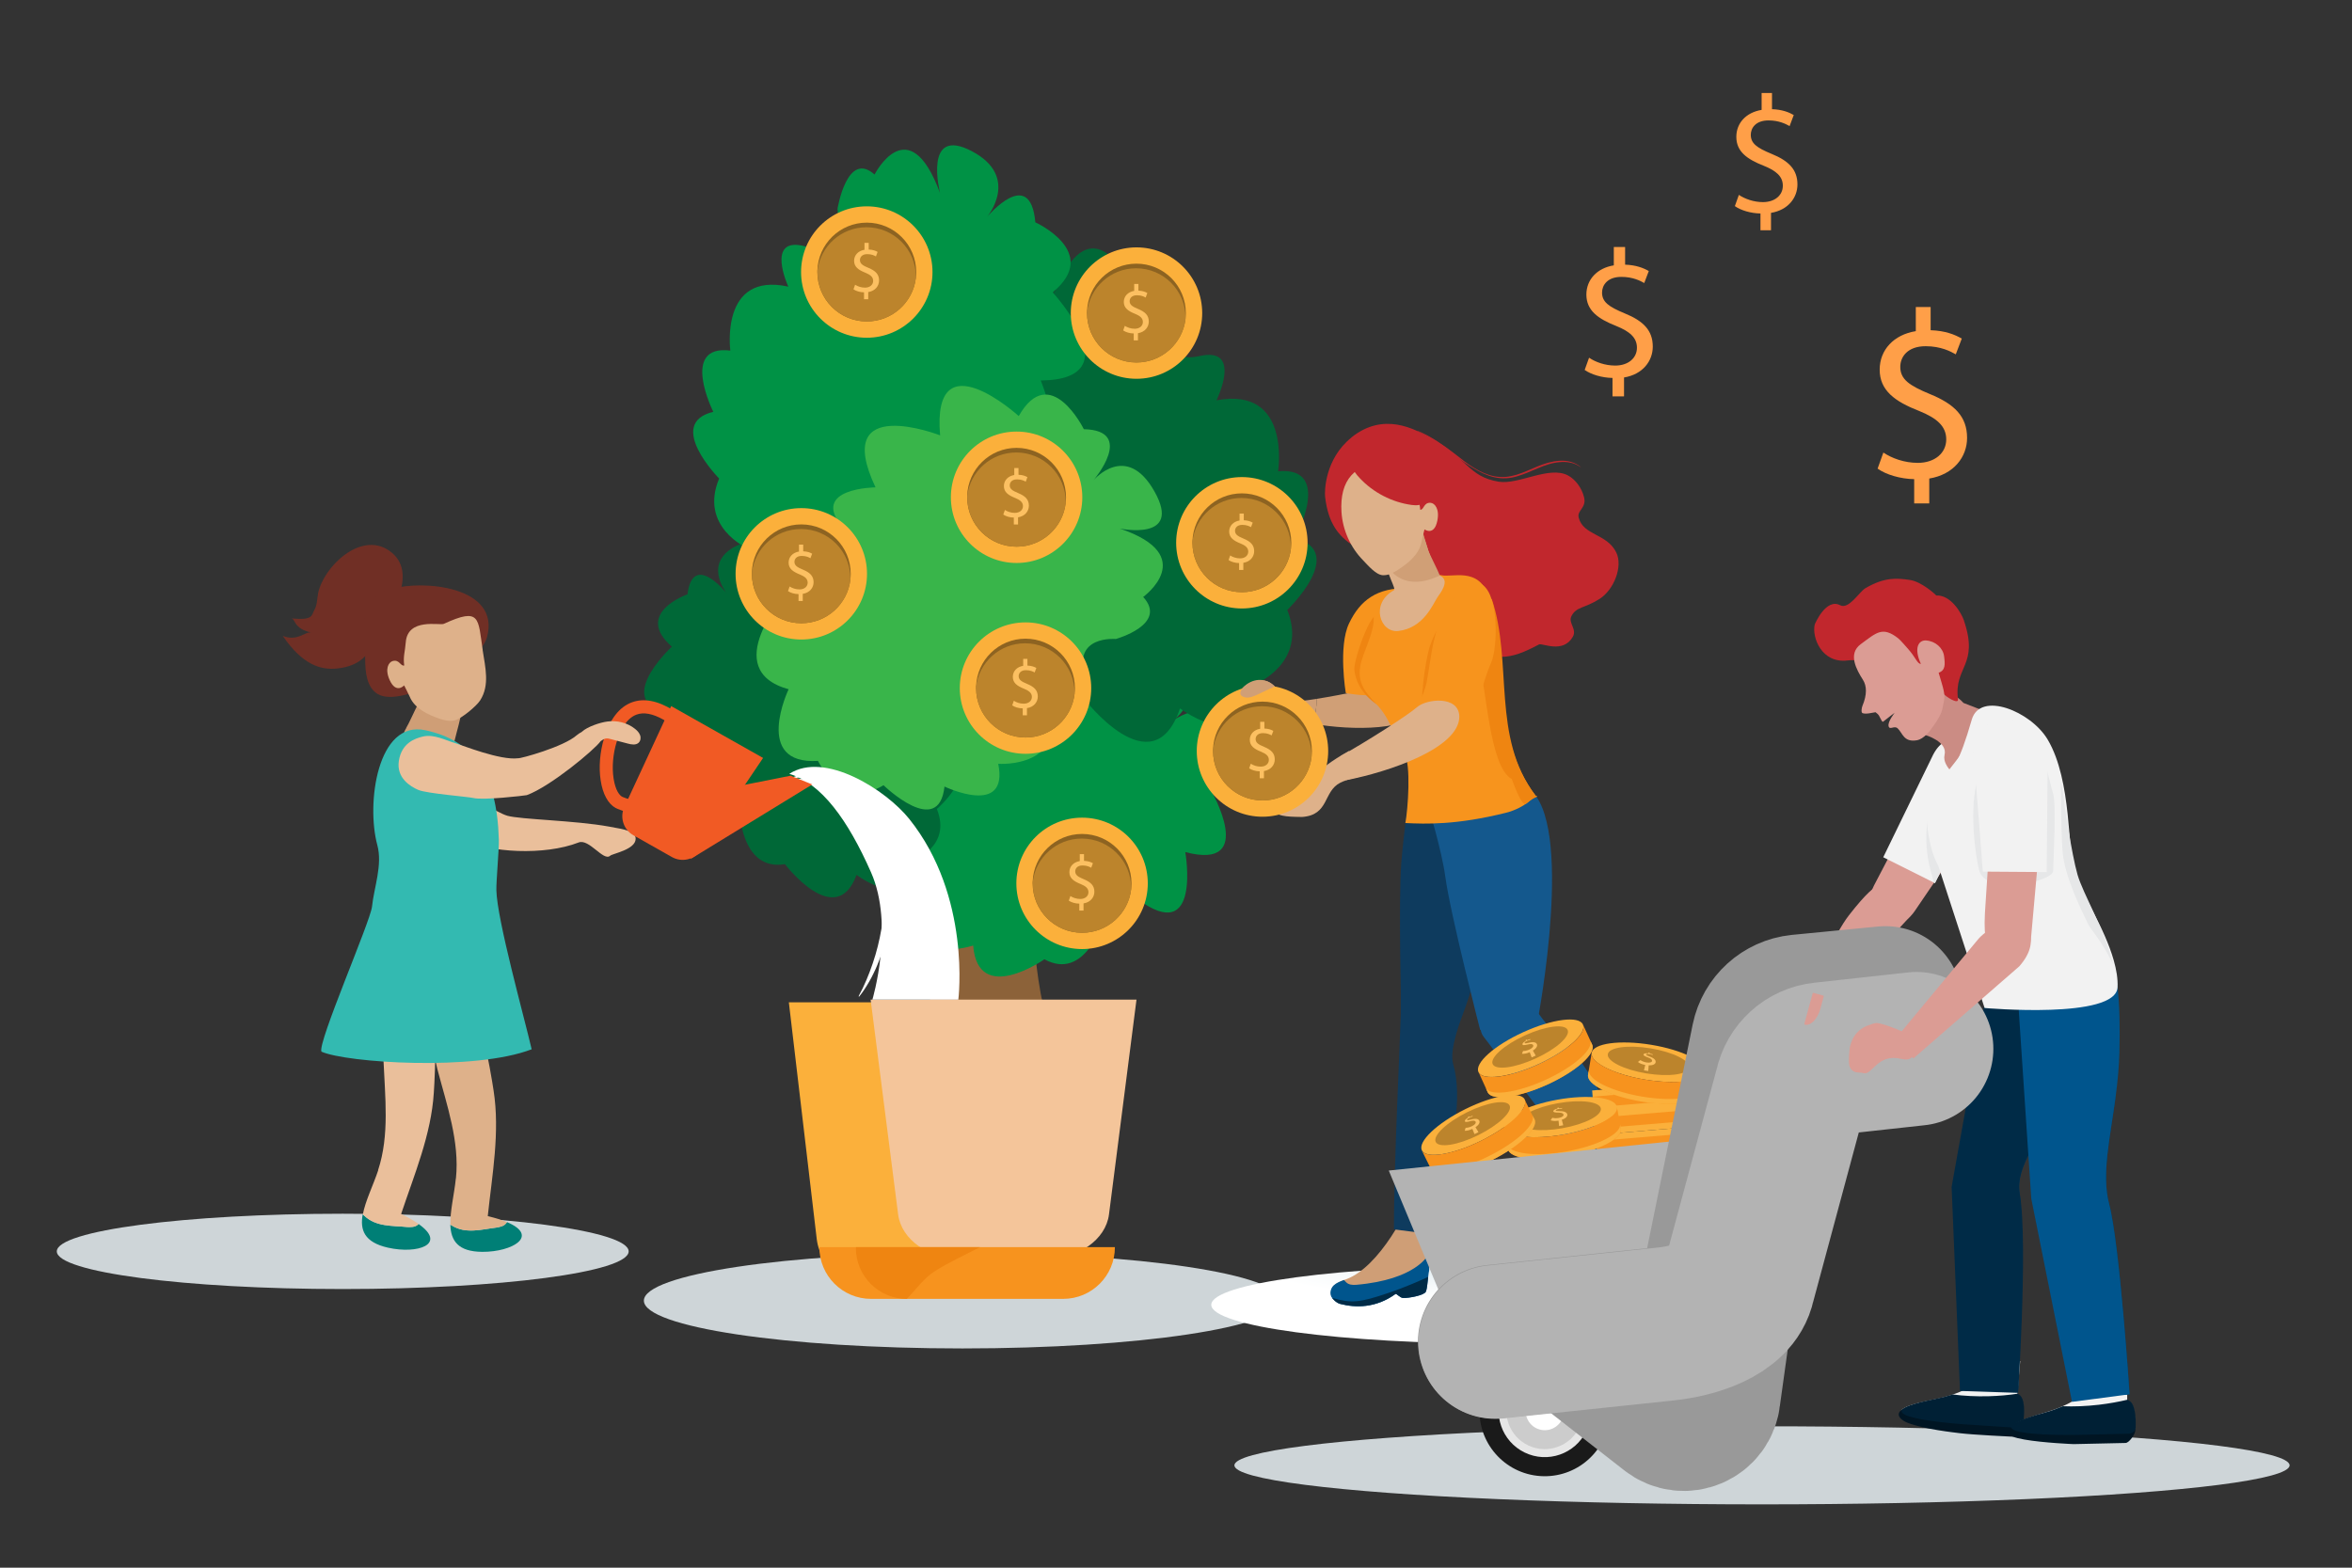 <?xml version="1.0" encoding="UTF-8"?>
<svg xmlns="http://www.w3.org/2000/svg" xmlns:xlink="http://www.w3.org/1999/xlink" viewBox="0 0 306 204">
  <rect x="0" y="0" width="306" height="204" fill="#333333" stroke="none"/>
  <defs>
    <style>
      .cls-1, .cls-2 {
        stroke: #999;
      }

      .cls-1, .cls-2, .cls-3 {
        fill: none;
        stroke-miterlimit: 10;
        stroke-width: 20px;
      }

      .cls-4 {
        fill: #009245;
      }

      .cls-5 {
        fill: #002b47;
      }

      .cls-6 {
        fill: #8c6239;
      }

      .cls-7 {
        fill: #007f76;
      }

      .cls-8, .cls-9 {
        fill: #fff;
      }

      .cls-10 {
        fill: #deb18a;
      }

      .cls-11 {
        fill: #ff9f48;
      }

      .cls-12 {
        fill: #c1272d;
      }

      .cls-13 {
        isolation: isolate;
      }

      .cls-14 {
        fill: #f15a24;
      }

      .cls-15 {
        fill: #eabf9b;
      }

      .cls-16 {
        fill: #002035;
      }

      .cls-17 {
        fill: #00558d;
      }

      .cls-18 {
        fill: url(#radial-gradient);
      }

      .cls-18, .cls-19 {
        mix-blend-mode: multiply;
      }

      .cls-20 {
        fill: #006837;
      }

      .cls-21 {
        fill: #0e3b5e;
      }

      .cls-22 {
        fill: #cb8c84;
      }

      .cls-9 {
        mix-blend-mode: soft-light;
      }

      .cls-23 {
        fill: #e6e6e6;
      }

      .cls-24 {
        fill: #f7931e;
      }

      .cls-25 {
        fill: #d09f76;
      }

      .cls-26 {
        fill: #39b54a;
      }

      .cls-27 {
        fill: #33bab1;
      }

      .cls-19 {
        fill: #ced5d8;
      }

      .cls-28 {
        fill: #8d6321;
      }

      .cls-29 {
        fill: #702f25;
      }

      .cls-2, .cls-3 {
        stroke-linecap: round;
      }

      .cls-30 {
        fill: #14588d;
      }

      .cls-31 {
        fill: #bc842c;
      }

      .cls-32 {
        fill: #001523;
      }

      .cls-33 {
        fill: #cf9e76;
      }

      .cls-3 {
        stroke: #b3b3b3;
      }

      .cls-34 {
        fill: #db9c94;
      }

      .cls-35 {
        fill: #ccc;
      }

      .cls-36 {
        fill: #f7941d;
      }

      .cls-37 {
        fill: #b3b3b3;
      }

      .cls-38 {
        fill: #e6e7e8;
      }

      .cls-39 {
        fill: #1a1a1a;
      }

      .cls-40 {
        fill: #f4c59a;
      }

      .cls-41 {
        fill: #ef8511;
      }

      .cls-42 {
        fill: #00406a;
      }

      .cls-43 {
        fill: #fbb03b;
      }

      .cls-44 {
        fill: #f2f2f2;
      }

      .cls-45 {
        fill: #fcc062;
      }
    </style>
    <radialGradient id="radial-gradient" cx="1012.67" cy="-2369.78" fx="1012.67" fy="-2369.78" r="12.71" gradientTransform="translate(-2807.39 1112.25) scale(2.97 .4)" gradientUnits="userSpaceOnUse">
      <stop offset="0" stop-color="#cee2ea"/>
      <stop offset=".34" stop-color="#e4eff3"/>
      <stop offset=".73" stop-color="#f7fafb"/>
      <stop offset="1" stop-color="#fff"/>
    </radialGradient>
  </defs>
  <g class="cls-13">
    <g id="_圖層_1" data-name="圖層 1">
      <g>
        <path class="cls-43" d="M133.28,130.42l-3.79,29.59c-.45,3.48-4.24,6.14-8.78,6.14h-11.37c-1.69-1.2-2.84-2.93-3.08-4.91l-3.63-30.81h30.65Z"/>
        <g>
          <path class="cls-6" d="M120.28,132.51c-.14,.44-.28,.94-.06,1.35,.25,.46,.85,.59,1.38,.65,5.33,.63,10.79,.1,15.9-1.54-1.36-.59-1.85-2.25-2.11-3.72-1.65-9.1-1.02-18.43-.68-27.68,.02-.59-.02-1.29-.53-1.58-.24-.14-.53-.14-.81-.14-2.4,0-7.49-1.02-9.35,.95-1.81,1.91-.47,6.7-.44,8.98,.11,7.68-.98,15.4-3.3,22.73Z"/>
          <g>
            <path class="cls-4" d="M123.12,99.41s.78-7.87,7.46-4.51c0,0-1.19-5.5,2.64-3.41,3.83,2.08,4.25-2.66,4.25-2.66,0,0,2.38-5.38,4.61-2.26,0,0,5.07-5.44,6.27,3.59,0,0-.16-6.94,4.25-3.12,4.4,3.82,0,6.71,0,6.71,0,0,5.64-3.76,4.82,1.85,0,0,6.06,4.69,.1,7.18,0,0,6.16,10.59-3.31,8.1,0,0,2.17,12.38-6.27,6.08,0,0-1.24,7-4.45,2.95,0,0-2.33,7.81-7.61,4.92,0,0-8.65,6.08-9.27-1.79,0,0-8.08,2.66-6.47-4.28,0,0-4.4-3.36-1.19-7.41,0,0-4.25-6.77,.98-6.54,0,0-1.86-7.41,3.21-5.38Z"/>
            <path class="cls-20" d="M121.1,92.49s1.37-7.77-5.9-6.81c0,0,2.61-4.84-1.6-4.14-4.21,.7-3.33-3.96-3.33-3.96,0,0-.83-5.93-3.79-3.7,0,0-3.38-6.89-6.94,1.32,0,0,2.01-6.57-3.21-4.41-5.22,2.17-1.8,6.4-1.8,6.4,0,0-4.37-5.48-5.09,.15,0,0-7.04,2.44-2.03,6.81,0,0-8.72,8.03,.98,8.84,0,0-5.4,11.08,4.34,7.9,0,0-.7,7.1,3.45,4.31,0,0,.12,8.23,5.94,7.25,0,0,6.62,8.7,9.32,1.4,0,0,6.99,5.25,7.32-1.91,0,0,5.1-1.72,3.13-6.67,0,0,5.87-5.03,.82-6.57,0,0,3.77-6.44-1.62-6.21Z"/>
            <path class="cls-20" d="M166.28,61.34s1.76-11.08-8.01-9.25c0,0,3.46-7.03-2.2-5.76-5.66,1.27-4.53-5.39-4.53-5.39,0,0-1.18-8.34-5.14-4.99,0,0-4.62-9.53-9.32,2.32,0,0,2.64-9.43-4.37-6.03-7.01,3.41-2.36,9.18-2.36,9.18,0,0-5.94-7.47-6.85,.54,0,0-9.44,3.91-2.65,9.77,0,0-11.65,11.94,1.42,12.45,0,0-7.15,16.04,5.93,10.9,0,0-.86,10.09,4.69,5.87,0,0,.26,11.65,8.07,9.87,0,0,9,11.88,12.56,1.37,0,0,9.46,6.98,9.83-3.18,0,0,6.84-2.77,4.13-9.64,0,0,7.84-7.51,1.03-9.35,0,0,5-9.36-2.24-8.69Z"/>
            <path class="cls-4" d="M95.02,45.63s-1.4-10.3,7.54-8.33c0,0-3.04-6.6,2.13-5.26,5.18,1.33,4.27-4.86,4.27-4.86,0,0,1.24-7.68,4.82-4.47,0,0,4.43-8.68,8.52,2.41,0,0-2.24-8.8,4.13-5.45,6.37,3.35,1.99,8.56,1.99,8.56,0,0,5.61-6.74,6.28,.7,0,0,8.6,3.89,2.25,9.11,0,0,10.47,11.37-1.55,11.47,0,0,6.25,15.04-5.66,9.91,0,0,.59,9.36-4.43,5.3,0,0-.46,10.76-7.61,8.9,0,0-8.5,10.73-11.56,.91,0,0-8.83,6.18-8.97-3.23,0,0-6.23-2.76-3.61-9.03,0,0-7.06-7.17-.76-8.68,0,0-4.41-8.8,2.23-7.97Z"/>
            <path class="cls-26" d="M129.87,99.39s9.46,.73,6.78-8.66c0,0,6.28,2.75,4.55-2.67-1.73-5.42,3.97-4.91,3.97-4.91,0,0,6.83-1.9,3.56-5.47,0,0,7.42-5.37-3.04-8.9,0,0,8.19,1.73,4.52-4.81-3.67-6.54-7.94-1.48-7.94-1.48,0,0,5.54-6.48-1.26-6.64,0,0-4.38-8.88-8.47-1.71,0,0-11.34-10.31-10.23,2.51,0,0-14.23-5.54-8.4,6.77,0,0-8.53,.07-4.35,5.11,0,0-9.69,1.3-7.29,8.77,0,0-8.86,9.86,.33,12.39,0,0-4.71,9.87,3.82,9.32,0,0,3.12,6.44,8.53,3.17,0,0,7.19,6.99,7.93,.17,0,0,8.41,4.04,6.99-2.97Z"/>
          </g>
          <ellipse class="cls-19" cx="125.21" cy="169.25" rx="41.44" ry="6.22"/>
          <path class="cls-40" d="M147.86,130.08l-3.58,27.96c-.42,3.29-4.01,5.8-8.3,5.8h-10.83c-4.29,0-7.87-2.51-8.3-5.8l-3.58-27.96h34.57Z"/>
          <path class="cls-24" d="M145.05,162.29h0c0,3.72-3.01,6.73-6.73,6.73h-24.99c-3.72,0-6.73-3.01-6.73-6.73h0s38.45,0,38.45,0Z"/>
          <path class="cls-41" d="M127.5,162.29c-1.98,1.02-4.01,1.95-5.9,3.14-1.37,.86-2.46,2.4-3.62,3.59h0c-3.66,0-6.63-2.97-6.63-6.63v-.1h16.14Z"/>
          <g>
            <g>
              <path class="cls-43" d="M112.8,74.67c0-4.72-3.83-8.55-8.55-8.55-4.72,0-8.55,3.83-8.55,8.55,0,4.72,3.83,8.55,8.55,8.55,4.72,0,8.55-3.83,8.55-8.55Z"/>
              <g>
                <path class="cls-28" d="M110.68,74.67c0-3.55-2.88-6.43-6.43-6.43-3.49,0-6.33,2.78-6.43,6.25,0,.06,0,.12,0,.18,0,3.55,2.88,6.43,6.43,6.43,3.29,0,6-2.47,6.38-5.65,.03-.26,.05-.52,.05-.78Z"/>
                <path class="cls-31" d="M110.64,75.27c0-3.55-2.88-6.43-6.43-6.43-3.29,0-6,2.47-6.38,5.65,0,.06,0,.12,0,.18,0,3.55,2.88,6.43,6.43,6.43,3.29,0,6-2.47,6.38-5.65,0-.06,0-.12,0-.18Z"/>
              </g>
            </g>
            <path class="cls-45" d="M103.89,78.21v-.9c-.52,0-1.05-.17-1.37-.39l.21-.6c.32,.21,.79,.38,1.29,.38,.63,0,1.06-.37,1.06-.88,0-.49-.35-.79-1.01-1.06-.91-.36-1.47-.77-1.47-1.55,0-.74,.53-1.3,1.35-1.44v-.9s.55,0,.55,0v.87c.54,.02,.9,.16,1.16,.31l-.22,.59c-.19-.11-.55-.3-1.13-.3-.69,0-.95,.41-.95,.77,0,.46,.33,.7,1.11,1.02,.92,.38,1.38,.84,1.38,1.63,0,.71-.49,1.37-1.41,1.52v.93s-.56,0-.56,0Z"/>
          </g>
          <g>
            <g>
              <path class="cls-43" d="M121.32,35.4c0-4.72-3.83-8.55-8.55-8.55-4.72,0-8.55,3.83-8.55,8.55,0,4.72,3.83,8.55,8.55,8.55,4.72,0,8.55-3.83,8.55-8.55Z"/>
              <g>
                <path class="cls-28" d="M119.2,35.4c0-3.55-2.88-6.43-6.43-6.43-3.49,0-6.33,2.78-6.43,6.25,0,.06,0,.12,0,.18,0,3.55,2.88,6.43,6.43,6.43,3.29,0,6-2.47,6.38-5.65,.03-.26,.05-.52,.05-.78Z"/>
                <path class="cls-31" d="M119.16,36c0-3.55-2.88-6.43-6.43-6.43-3.29,0-6,2.47-6.38,5.65,0,.06,0,.12,0,.18,0,3.55,2.88,6.43,6.43,6.43,3.29,0,6-2.47,6.38-5.65,0-.06,0-.12,0-.18Z"/>
              </g>
            </g>
            <path class="cls-45" d="M112.41,38.94v-.9c-.52,0-1.05-.17-1.37-.39l.21-.6c.32,.21,.79,.38,1.29,.38,.63,0,1.06-.37,1.06-.88,0-.49-.35-.79-1.01-1.06-.91-.36-1.47-.77-1.47-1.55,0-.74,.53-1.3,1.35-1.44v-.9s.55,0,.55,0v.87c.54,.02,.9,.16,1.16,.31l-.22,.59c-.19-.11-.55-.3-1.13-.3-.69,0-.95,.41-.95,.77,0,.46,.33,.7,1.11,1.02,.92,.38,1.38,.84,1.38,1.63,0,.71-.49,1.37-1.41,1.52v.93s-.56,0-.56,0Z"/>
          </g>
          <g>
            <g>
              <path class="cls-43" d="M156.41,40.74c0-4.72-3.83-8.55-8.55-8.55-4.72,0-8.55,3.83-8.55,8.55,0,4.72,3.83,8.55,8.55,8.55,4.72,0,8.55-3.83,8.55-8.55Z"/>
              <g>
                <path class="cls-28" d="M154.28,40.74c0-3.55-2.88-6.43-6.43-6.43-3.49,0-6.33,2.78-6.43,6.25,0,.06,0,.12,0,.18,0,3.55,2.88,6.43,6.43,6.43,3.29,0,6-2.47,6.38-5.65,.03-.26,.05-.52,.05-.78Z"/>
                <path class="cls-31" d="M154.24,41.34c0-3.55-2.88-6.43-6.43-6.43-3.29,0-6,2.47-6.38,5.65,0,.06,0,.12,0,.18,0,3.55,2.88,6.43,6.43,6.43,3.29,0,6-2.47,6.38-5.65,0-.06,0-.12,0-.18Z"/>
              </g>
            </g>
            <path class="cls-45" d="M147.5,44.29v-.9c-.52,0-1.05-.17-1.37-.39l.21-.6c.32,.21,.79,.38,1.29,.38,.63,0,1.06-.37,1.06-.88,0-.49-.35-.79-1.01-1.06-.91-.36-1.47-.77-1.47-1.55,0-.74,.53-1.3,1.35-1.44v-.9s.55,0,.55,0v.87c.54,.02,.9,.16,1.16,.31l-.22,.59c-.19-.11-.55-.3-1.13-.3-.69,0-.95,.41-.95,.77,0,.46,.33,.7,1.11,1.02,.92,.38,1.38,.84,1.38,1.63,0,.71-.49,1.37-1.41,1.52v.93s-.56,0-.56,0Z"/>
          </g>
          <g>
            <g>
              <path class="cls-43" d="M170.12,70.63c0-4.72-3.83-8.55-8.55-8.55-4.72,0-8.55,3.83-8.55,8.55,0,4.72,3.83,8.55,8.55,8.55,4.72,0,8.55-3.83,8.55-8.55Z"/>
              <g>
                <path class="cls-28" d="M168,70.63c0-3.55-2.88-6.43-6.43-6.43-3.49,0-6.33,2.78-6.43,6.25,0,.06,0,.12,0,.18,0,3.55,2.88,6.43,6.43,6.43,3.29,0,6-2.47,6.38-5.65,.03-.26,.05-.52,.05-.78Z"/>
                <path class="cls-31" d="M167.95,71.23c0-3.55-2.88-6.43-6.43-6.43-3.29,0-6,2.47-6.38,5.65,0,.06,0,.12,0,.18,0,3.55,2.88,6.43,6.43,6.43,3.29,0,6-2.47,6.38-5.65,0-.06,0-.12,0-.18Z"/>
              </g>
            </g>
            <path class="cls-45" d="M161.21,74.17v-.9c-.52,0-1.05-.17-1.37-.39l.21-.6c.32,.21,.79,.38,1.29,.38,.63,0,1.06-.37,1.06-.88,0-.49-.35-.79-1.01-1.06-.91-.36-1.47-.77-1.47-1.55,0-.74,.53-1.3,1.35-1.44v-.9s.55,0,.55,0v.87c.54,.02,.9,.16,1.16,.31l-.22,.59c-.19-.11-.55-.3-1.13-.3-.69,0-.95,.41-.95,.77,0,.46,.33,.7,1.11,1.02,.92,.38,1.38,.84,1.38,1.63,0,.71-.49,1.37-1.41,1.52v.93s-.56,0-.56,0Z"/>
          </g>
          <g>
            <g>
              <path class="cls-43" d="M149.33,114.95c0-4.72-3.83-8.55-8.55-8.55-4.72,0-8.55,3.83-8.55,8.55,0,4.72,3.83,8.55,8.55,8.55,4.72,0,8.55-3.83,8.55-8.55Z"/>
              <g>
                <path class="cls-28" d="M147.21,114.95c0-3.55-2.88-6.43-6.43-6.43-3.49,0-6.33,2.78-6.43,6.25,0,.06,0,.12,0,.18,0,3.55,2.88,6.43,6.43,6.43,3.29,0,6-2.47,6.38-5.65,.03-.26,.05-.52,.05-.78Z"/>
                <path class="cls-31" d="M147.17,115.55c0-3.55-2.88-6.43-6.43-6.43-3.29,0-6,2.47-6.38,5.65,0,.06,0,.12,0,.18,0,3.55,2.88,6.43,6.43,6.43,3.29,0,6-2.47,6.38-5.65,0-.06,0-.12,0-.18Z"/>
              </g>
            </g>
            <path class="cls-45" d="M140.42,118.49v-.9c-.52,0-1.05-.17-1.37-.39l.21-.6c.32,.21,.79,.38,1.29,.38,.63,0,1.06-.37,1.06-.88,0-.49-.35-.79-1.01-1.06-.91-.36-1.47-.77-1.47-1.55,0-.74,.53-1.3,1.35-1.44v-.9s.55,0,.55,0v.87c.54,.02,.9,.16,1.16,.31l-.22,.59c-.19-.11-.55-.3-1.13-.3-.69,0-.95,.41-.95,.77,0,.46,.33,.7,1.11,1.02,.92,.38,1.38,.84,1.38,1.63,0,.71-.49,1.37-1.41,1.52v.93s-.56,0-.56,0Z"/>
          </g>
          <g>
            <g>
              <path class="cls-43" d="M141.97,89.54c0-4.72-3.83-8.55-8.55-8.55-4.72,0-8.55,3.83-8.55,8.55,0,4.72,3.83,8.55,8.55,8.55,4.72,0,8.55-3.83,8.55-8.55Z"/>
              <g>
                <path class="cls-28" d="M139.85,89.54c0-3.55-2.88-6.43-6.43-6.43-3.49,0-6.33,2.78-6.43,6.25,0,.06,0,.12,0,.18,0,3.55,2.88,6.43,6.43,6.43,3.29,0,6-2.47,6.38-5.65,.03-.26,.05-.52,.05-.78Z"/>
                <path class="cls-31" d="M139.8,90.14c0-3.55-2.88-6.43-6.43-6.43-3.29,0-6,2.47-6.38,5.65,0,.06,0,.12,0,.18,0,3.55,2.88,6.43,6.43,6.43,3.29,0,6-2.47,6.38-5.65,0-.06,0-.12,0-.18Z"/>
              </g>
            </g>
            <path class="cls-45" d="M133.06,93.08v-.9c-.52,0-1.05-.17-1.37-.39l.21-.6c.32,.21,.79,.38,1.29,.38,.63,0,1.06-.37,1.06-.88,0-.49-.35-.79-1.01-1.06-.91-.36-1.47-.77-1.47-1.55,0-.74,.53-1.3,1.35-1.44v-.9s.55,0,.55,0v.87c.54,.02,.9,.16,1.16,.31l-.22,.59c-.19-.11-.55-.3-1.13-.3-.69,0-.95,.41-.95,.77,0,.46,.33,.7,1.11,1.02,.92,.38,1.38,.84,1.38,1.63,0,.71-.49,1.37-1.41,1.52v.93s-.56,0-.56,0Z"/>
          </g>
          <g>
            <g>
              <path class="cls-43" d="M140.81,64.71c0-4.72-3.83-8.55-8.55-8.55-4.72,0-8.55,3.83-8.55,8.55,0,4.72,3.83,8.55,8.55,8.55,4.72,0,8.55-3.83,8.55-8.55Z"/>
              <g>
                <path class="cls-28" d="M138.69,64.71c0-3.55-2.88-6.43-6.43-6.43-3.49,0-6.33,2.78-6.43,6.25,0,.06,0,.12,0,.18,0,3.55,2.88,6.43,6.43,6.43,3.29,0,6-2.47,6.38-5.65,.03-.26,.05-.52,.05-.78Z"/>
                <path class="cls-31" d="M138.65,65.31c0-3.55-2.88-6.43-6.43-6.43-3.29,0-6,2.47-6.38,5.65,0,.06,0,.12,0,.18,0,3.55,2.88,6.43,6.43,6.43,3.29,0,6-2.47,6.38-5.65,0-.06,0-.12,0-.18Z"/>
              </g>
            </g>
            <path class="cls-45" d="M131.9,68.25v-.9c-.52,0-1.05-.17-1.37-.39l.21-.6c.32,.21,.79,.38,1.29,.38,.63,0,1.06-.37,1.06-.88,0-.49-.35-.79-1.01-1.06-.91-.36-1.47-.77-1.47-1.55,0-.74,.53-1.3,1.35-1.44v-.9s.55,0,.55,0v.87c.54,.02,.9,.16,1.16,.31l-.22,.59c-.19-.11-.55-.3-1.13-.3-.69,0-.95,.41-.95,.77,0,.46,.33,.7,1.11,1.02,.92,.38,1.38,.84,1.38,1.63,0,.71-.49,1.37-1.41,1.52v.93s-.56,0-.56,0Z"/>
          </g>
        </g>
        <g>
          <ellipse class="cls-19" cx="44.59" cy="162.84" rx="37.2" ry="4.9"/>
          <g>
            <path class="cls-15" d="M58.31,101.99c2.74,1.38,6.28,3.75,7.69,4.16,1.69,.49,8.84,.61,13.22,1.41,2.05,.37,3.49,.58,3.48,1.6-.02,1.4-3.02,1.92-3.31,2.19-.87,.8-2.73-2.25-4.11-1.72-4.44,1.73-11.62,1.34-15.05-.39-.96-.48-4.34-3-4.61-4.55-.28-1.55,1.12-3.49,2.69-2.7Z"/>
            <g>
              <g>
                <path class="cls-9" d="M118.29,106.56c8.1,10.1,6.39,23.52,6.39,23.52h-11.18s2.89-9.61-.17-16.55c-3.01-6.82-6.46-11.61-10.64-12.83,4.6-3,12.58,2.09,15.6,5.86Z"/>
                <path class="cls-8" d="M102.69,101.44c.78-.22,1.58-.35,2.37-.39,.4-.01,.8-.01,1.19,.02,.1,0,.2,.01,.3,.02l.3,.03c.2,.02,.39,.05,.59,.08,.2,.03,.39,.07,.58,.11,.19,.05,.39,.08,.58,.14l.29,.07,.29,.08c.19,.05,.38,.12,.57,.18,.75,.26,1.48,.57,2.2,.92,.72,.35,1.42,.73,2.09,1.18,.34,.22,.66,.46,.98,.71,.31,.26,.61,.52,.9,.81,.58,.56,1.05,1.23,1.5,1.89,.21,.34,.45,.67,.63,1.03,.19,.35,.39,.71,.55,1.08l.25,.55,.22,.56c.16,.37,.28,.75,.41,1.13,.07,.19,.12,.38,.18,.57l.18,.57,.15,.58c.05,.19,.1,.39,.14,.58,.34,1.56,.52,3.16,.57,4.75,.06,1.6-.01,3.21-.2,4.81-.19,1.6-.47,3.2-.89,4.77h0s0,.04,.03,.05c.02,0,.04,0,.05-.02,.35-.74,.61-1.52,.85-2.31,.23-.79,.43-1.59,.58-2.39,.08-.4,.14-.81,.2-1.22l.07-.61c.03-.2,.04-.41,.06-.62,.07-.82,.11-1.65,.09-2.47-.03-1.65-.28-3.3-.69-4.91-.4-1.61-1.05-3.15-1.88-4.57-.4-.72-.87-1.4-1.34-2.06-.49-.66-.97-1.32-1.54-1.91-.56-.6-1.16-1.17-1.8-1.69-.32-.26-.65-.51-.99-.75-.34-.23-.69-.46-1.06-.66-.72-.4-1.49-.75-2.28-1-.2-.06-.4-.13-.6-.18l-.3-.08-.3-.07c-.41-.09-.82-.15-1.23-.2-.42-.04-.83-.07-1.25-.06-.21,0-.42,.01-.62,.02-.21,.01-.41,.05-.62,.07-.82,.12-1.63,.36-2.36,.73-.02,0-.03,.03-.02,.05,0,.02,.03,.03,.05,.02Z"/>
                <path class="cls-8" d="M100.99,101.66c1.56-.15,3.11,.04,4.57,.5,.37,.11,.73,.24,1.08,.38,.35,.14,.7,.3,1.05,.47,.68,.34,1.34,.73,1.98,1.16,.63,.43,1.25,.89,1.82,1.41,.57,.52,1.09,1.09,1.53,1.73,.22,.32,.42,.65,.58,1,.08,.17,.16,.35,.23,.53l.2,.55c.25,.74,.45,1.49,.6,2.26,.15,.76,.25,1.53,.32,2.3,.07,.77,.11,1.54,.12,2.31,.02,1.54-.14,3.08-.39,4.6-.26,1.52-.63,3.02-1.13,4.49-.5,1.47-1.09,2.91-1.84,4.28h0s0,.04,.02,.05c.02,0,.04,0,.05,0,.5-.61,.92-1.28,1.32-1.97,.2-.34,.38-.7,.55-1.05,.18-.36,.34-.72,.49-1.08,.62-1.46,1.08-3,1.37-4.57,.14-.78,.23-1.58,.28-2.37,.05-.8,.05-1.59,.01-2.39-.04-.8-.12-1.59-.26-2.37-.14-.78-.32-1.55-.54-2.31-.22-.76-.46-1.51-.73-2.25l-.21-.55c-.07-.18-.15-.37-.23-.55-.16-.36-.35-.71-.55-1.05-.82-1.36-1.9-2.58-3.2-3.54-.64-.48-1.34-.89-2.07-1.22-.73-.34-1.49-.61-2.27-.8-.78-.19-1.58-.3-2.38-.31-.8,0-1.6,.09-2.36,.31-.02,0-.03,.03-.03,.05,0,.02,.02,.03,.04,.03Z"/>
              </g>
              <g>
                <path class="cls-14" d="M80.1,105.15c-.99-.56-1.68-1.82-1.95-3.59-.27-1.72-.1-3.73,.45-5.53,.76-2.46,1.97-4.02,3.59-4.63,1.55-.58,3.36-.24,5.38,1.01,1.54,.95,2.62,2.42,3.04,4.13,.43,1.75,.13,3.66-.83,5.38-1.94,3.44-5.91,4.85-9.43,3.34-.08-.04-.16-.08-.24-.12Zm6.2-11.51c-1.39-.78-2.57-1-3.51-.64-1.38,.52-2.15,2.21-2.56,3.54-.48,1.56-.63,3.3-.4,4.77,.23,1.5,.76,2.23,1.18,2.4,2.71,1.16,5.77,.06,7.28-2.61,1.51-2.68,.83-5.72-1.62-7.24-.13-.08-.25-.15-.37-.22Z"/>
                <path class="cls-14" d="M87.41,111.52l-4.99-2.82c-1.3-.73-1.82-2.34-1.19-3.69l6.09-13.13,11.96,6.75-8.09,12c-.83,1.24-2.48,1.63-3.78,.89Z"/>
                <polygon class="cls-14" points="89.83 111.79 93.41 102.81 102.86 100.94 105.68 102.08 89.83 111.79"/>
              </g>
            </g>
            <g>
              <path class="cls-7" d="M64.6,159.74c.39-.08,.93-.16,1.24-.54,.04-.05,.08-.11,.12-.17,4.25,1.79,.71,3.89-3.21,3.87-3.2-.02-4.09-1.48-4.16-3.53,.08,.04,.17,.09,.25,.14,1.79,1.09,3.81,.47,5.75,.23Z"/>
              <path class="cls-10" d="M59.32,153.33c.49-4.78-1.18-9.51-2.41-14.18-.48-1.83-2.3-10.53,2.32-10.33,3,.13,4.63,10.77,4.99,13.11,.84,5.4-.19,10.94-.76,16.32,1.03,.25,1.86,.51,2.5,.78-.04,.06-.08,.11-.12,.17-.31,.39-.85,.47-1.24,.54-1.94,.23-3.96,.85-5.75-.23-.08-.05-.16-.09-.25-.14-.06-1.77,.5-3.97,.71-6.05Z"/>
            </g>
            <g>
              <path class="cls-7" d="M52.97,159.67c.4,0,.94,.05,1.33-.26,.05-.04,.1-.09,.15-.14,3.77,2.66-.14,3.95-3.96,3.09-3.12-.7-3.67-2.33-3.3-4.34,.07,.06,.14,.12,.21,.19,1.51,1.45,3.62,1.27,5.57,1.46Z"/>
              <path class="cls-15" d="M49.19,152.27c1.51-4.56,.9-9.54,.7-14.36-.08-1.89,.01-10.78,4.49-9.59,2.9,.78,2.21,11.51,2.06,13.88-.34,5.46-2.54,10.64-4.25,15.77,.95,.46,1.7,.9,2.28,1.3-.05,.05-.1,.09-.15,.14-.39,.31-.94,.27-1.33,.26-1.95-.19-4.05-.02-5.57-1.46-.07-.06-.14-.13-.21-.19,.32-1.74,1.34-3.77,2-5.75Z"/>
            </g>
            <path class="cls-29" d="M41.38,77.25c-.14,.72-.11,1.5-.49,2.14-.37,.63-.07,1.39-3.01,1.07,.62,.07,.22,1.31,2.61,1.85-.79-.18-1.74,1.2-3.7,.44,2.59,3.79,4.95,4.46,7.07,4.24,3.26-.33,4.17-2.17,4.83-3.32,1.77-3.09,6.16-9.16,1.89-12.05-3.67-2.49-8.5,2.11-9.21,5.64Z"/>
            <path class="cls-29" d="M50.91,76.66c-1.17,.35-2.38,.93-2.98,2-.47,.85-.47,1.86-.46,2.83,.01,1.43,.02,2.87,.04,4.3,.01,1.67,.19,3.64,1.61,4.51,3.2,1.96,13.32-3.97,14.24-7.38,1.81-6.66-8.43-7.49-12.46-6.27Z"/>
            <path class="cls-33" d="M52.85,94.75c-.18,.3-.37,.63-.32,.98,.04,.23,.18,.43,.32,.62,.92,1.26,1.87,2.54,3.19,3.38,1.27,.81,1.32,.79,2.79,1.11-.54-2.99,.87-5.72,1.31-8.73,.22-1.47-1.69-4.56-3.51-3.76-1.26,.55-3.03,5.14-3.79,6.39Z"/>
            <path class="cls-27" d="M64.9,109.24c.04,1.23-.35,5.4-.32,6.61,.08,3.8,3.6,16.43,4.59,20.69-7.4,2.86-24.1,1.76-27.35,.31-.54-1.12,6.38-16.95,6.58-18.88,.26-2.5,1.39-5.41,.69-8-1.47-5.43,.02-16.28,6.23-14.95,6.27,1.34,9.33,5.62,9.58,14.23Z"/>
            <path class="cls-10" d="M62.79,84.57c.35,2.29,.95,4.59-.32,6.57-.48,.75-2.38,2.33-3.25,2.58-.72,.2-1.44,.01-2.13-.23-1.28-.45-3.13-1.24-3.78-2.82-.13-.31-.73-1.48-.73-1.48,0,0-1.05,1.16-1.89-.71-.65-1.44-.13-2.29,.37-2.45,.9-.28,1.03,.69,1.53,.57-.16-1.2,.11-1.8,.2-3.01,.24-3.24,4.45-2.17,4.95-2.41,4.8-2.21,4.44-.71,5.06,3.39Z"/>
            <path class="cls-15" d="M83.27,95.66c-.12-.34-.39-.61-.67-.83-.99-.79-2.32-1.11-3.58-.94-.94,.12-2.59,.67-3.3,1.32-.01,.01-.03,.03-.04,.04-.2,.1-.42,.24-.64,.42-1.68,1.51-7.36,3.07-7.64,3-2.32,.3-7.29-1.7-8-1.91-1.42-.41-2.91-1.26-4.36-.92-1.09,.25-2.8,.87-3.15,3.18-.33,2.22,1.49,3.32,2.53,3.77,1.09,.47,6.52,.89,7.15,1.05,1.26,.32,6.58-.29,6.97-.37,3.1-1.14,8.84-5.93,9.61-7.03,.02-.01,.04-.03,.06-.04,.18-.13,.38-.26,.6-.3,.22-.04,.45,.02,.66,.08,.74,.19,1.47,.39,2.21,.58,.48,.13,1.05,.23,1.41-.11,.26-.25,.31-.66,.19-1Z"/>
          </g>
        </g>
        <g>
          <path class="cls-11" d="M209.79,51.57v-2.39c-1.37-.02-2.79-.45-3.62-1.04l.57-1.59c.85,.57,2.08,1.02,3.41,1.02,1.68,0,2.82-.97,2.82-2.32,0-1.3-.92-2.11-2.67-2.82-2.41-.95-3.9-2.03-3.91-4.09,0-1.96,1.4-3.46,3.57-3.81v-2.39s1.47,0,1.47,0v2.3c1.42,.05,2.39,.43,3.08,.83l-.59,1.56c-.5-.28-1.47-.8-2.98-.8-1.82,0-2.51,1.09-2.51,2.04,0,1.23,.88,1.85,2.93,2.7,2.44,.99,3.67,2.22,3.67,4.33,0,1.87-1.3,3.62-3.74,4.02v2.46s-1.49,0-1.49,0Z"/>
          <path class="cls-11" d="M229.04,29.98v-2.2c-1.26-.02-2.57-.41-3.33-.96l.52-1.46c.78,.52,1.92,.94,3.13,.94,1.55,0,2.59-.89,2.59-2.13,0-1.2-.85-1.94-2.46-2.59-2.22-.87-3.59-1.87-3.59-3.77,0-1.81,1.28-3.18,3.29-3.51v-2.2s1.35,0,1.35,0v2.11c1.31,.04,2.2,.39,2.83,.76l-.54,1.44c-.46-.26-1.35-.74-2.74-.74-1.68,0-2.31,1-2.31,1.87,0,1.13,.81,1.7,2.7,2.48,2.24,.91,3.37,2.05,3.37,3.98,0,1.72-1.2,3.33-3.44,3.7v2.26s-1.37,0-1.37,0Z"/>
          <path class="cls-11" d="M249.04,65.49v-3.14c-1.81-.03-3.67-.59-4.76-1.37l.75-2.09c1.12,.75,2.74,1.34,4.48,1.34,2.21,0,3.7-1.28,3.7-3.05,0-1.71-1.21-2.77-3.52-3.7-3.18-1.24-5.14-2.68-5.14-5.38,0-2.58,1.84-4.55,4.7-5.01v-3.14s1.93,0,1.93,0v3.02c1.87,.06,3.14,.56,4.05,1.09l-.78,2.05c-.65-.37-1.93-1.06-3.92-1.06-2.4,0-3.3,1.43-3.3,2.68,0,1.62,1.15,2.43,3.86,3.55,3.21,1.31,4.83,2.93,4.83,5.7,0,2.46-1.71,4.76-4.92,5.29v3.24s-1.96,0-1.96,0Z"/>
        </g>
        <g>
          <ellipse class="cls-18" cx="195.28" cy="169.79" rx="37.69" ry="5.06"/>
          <g>
            <g>
              <path class="cls-25" d="M163.12,88.68c3.16-.84,2.75,2.23,5.06,2.58,.4,.06,1.6-.08,3.13-.32,.02,1.09-.23,2.18-.49,3.25-1.5-.25-2.76-.57-3.56-.86-2.27-.9-3.8-2.31-4.28-2.98-.05-.07-1.43-.06-1.46-.1-.39-.74,.92-1.31,1.6-1.57Z"/>
              <path class="cls-25" d="M171.3,90.94c3.48-.55,8.66-1.64,9.92-2.11,3.04-1.14,5.22,.51,4.33,3.01-1.79,3.39-9.64,3.21-14.74,2.35,.26-1.07,.51-2.16,.49-3.25Z"/>
            </g>
            <path class="cls-36" d="M179.28,90.17c1.57-1.96,2.96-2.88,4.69-4.68,.69-.72,2.47-2.49,3.62-4.34,.88-1.41,1.38-2.87,.76-3.95-.4-.7-4.32-.66-5.2-.67-4.01-.06-6.19,1.56-7.64,4.6-1.43,3-.42,9.06-.42,9.06,0,0,3.64,.66,4.19-.02Z"/>
            <path class="cls-41" d="M176.2,87.16c.34,2.89,2.65,4.48,4.05,5.15,.48-2.15,.1-4.39-.27-6.56-.19-1.1-.38-2.21-.57-3.31-.1-.59,.47-2.07-.01-2.41-1.07-.75-3.33,6.02-3.2,7.13Z"/>
            <g>
              <path class="cls-33" d="M185.11,164.97c-.33,.63-.89,1.11-1.46,1.52-2.59,1.87-5.8,2.88-9,2.8-.47-.01-1-.07-1.3-.44-.38-.47-.17-1.21,.27-1.62,.38-.35,.88-.53,1.37-.71,.08-.03,.16-.06,.24-.09,4.1-1.56,8.15-8.77,9.41-13.17,.05-.16,1.9,.96,1.9,.96,0,0-.72,6.57-.92,8.28-.04,.34-.07,.69-.11,1.04-.07,.5-.17,.98-.4,1.43Z"/>
              <path class="cls-17" d="M173.32,168.91c.3,.37,.64,.67,1.1,.78,1.9,.48,4.55,.57,7.14-1.31,.12-.09,.58,.5,.97,.52,.74,.04,2.75-.34,2.97-.81,.15-.32,.23-1.22,.31-1.93,.04-.34,.07-.64,.12-.81,.12-.48-.34-1.26-.28-1.76,.05-.34-1.31,2.92-9.2,3.6-.47,.04-1.01,0-1.33-.35-.07-.08-.21-.19-.25-.28-.49,.18-.98,.36-1.36,.71-.44,.41-.57,1.17-.19,1.64Z"/>
              <path class="cls-5" d="M173.32,168.91c.3,.37,.64,.67,1.1,.78,1.9,.48,4.55,.57,7.14-1.31,.12-.09,.58,.5,.97,.52,.74,.04,2.75-.34,2.97-.81,.15-.32,.23-1.22,.31-1.93-1.26,.58-3.14,1.4-5.21,2.1-3.72,1.26-4.78,1.35-7.27,.64Z"/>
            </g>
            <path class="cls-21" d="M185.13,123.76c6.36-2.86,8.21-.1,5.52,7.32-.52,1.43-2.17,5.44-1.58,7.43,1.26,4.27-.08,10.93-1.44,14.64-.85,2.34-1.21,7.33-1.19,7.5-1.2-.19-3.86-.52-5.08-.67-.04-7.88,.86-26.01,.89-28.09,.04-3.17-.44-6.65,2.88-8.14Z"/>
            <path class="cls-21" d="M189.5,132.68l-7.19-.8s-.38-14.7,0-19.58c.27-3.46,1.07-9.46,1.07-9.46,0,0,6.89-1.46,8.39,0,8.13,7.86-2.26,29.84-2.26,29.84Z"/>
            <path class="cls-30" d="M200.1,132.54l-7.53,1.48s-3.88-15.07-4.53-19.92c-.46-3.44-2.28-9.4-2.28-9.4,0,0,11.36-3.34,13.07-2.13,6.12,4.31,1.27,29.97,1.27,29.97Z"/>
            <g>
              <path class="cls-12" d="M175.81,56.93c4.2-3.37,8.2-1.11,10.26,.02,4.85,2.65,4.93,5.07,8.9,5.73,2.61,.43,6.56-2.1,9.01-.82,.96,.5,1.83,1.63,2.12,2.89,.31,1.35-.95,1.67-.71,2.6,.59,2.35,3.69,2.06,4.9,4.56,.87,1.81-.31,4.84-2.19,6.03-1.98,1.26-3.02,.98-3.66,2.25-.44,.88,.77,1.68,.18,2.69-1.28,2.21-3.98,.77-4.39,.98-3.87,2.05-5.67,2.33-10.64-.23-3.86-1.98-3.74-5.74-6.71-8.3-4.97-4.29-9.66-3.62-10.48-10.68-.08-.67-.06-4.91,3.42-7.71Z"/>
              <path class="cls-12" d="M184.39,56.04c.91,.37,1.77,.85,2.6,1.38,.82,.54,1.61,1.12,2.39,1.72,.39,.3,.77,.6,1.16,.9,.39,.29,.79,.58,1.21,.83,.42,.26,.85,.49,1.3,.68,.45,.19,.92,.34,1.39,.43,.48,.09,.96,.11,1.44,.08,.48-.04,.96-.14,1.42-.28,.93-.28,1.81-.71,2.72-1.08,.45-.18,.92-.36,1.4-.49,.48-.13,.97-.22,1.46-.25,.5-.03,1,0,1.48,.14,.48,.13,.93,.36,1.3,.68v.02c-.12-.07-.21-.14-.32-.2l-.16-.09-.08-.04-.08-.04-.17-.07c-.05-.03-.11-.04-.17-.06l-.17-.05-.18-.04c-.47-.1-.96-.12-1.44-.07-.48,.04-.96,.14-1.42,.28-.46,.14-.92,.31-1.37,.5-.9,.38-1.79,.79-2.75,1.07-.48,.14-.97,.23-1.46,.25-.5,.02-1-.03-1.48-.14-.97-.22-1.86-.66-2.7-1.16-.42-.25-.83-.52-1.24-.79-.41-.28-.8-.56-1.2-.85-.79-.58-1.57-1.17-2.37-1.72-.81-.55-1.64-1.07-2.51-1.5v-.02Z"/>
            </g>
            <g>
              <g>
                <path class="cls-33" d="M216.15,156.62c.27,.66,.28,1.39,.24,2.1-.21,3.19-1.49,6.3-3.59,8.71-.31,.36-.69,.73-1.17,.72-.6,0-1.04-.64-1.07-1.24-.03-.52,.15-1.01,.33-1.5,.03-.08,.06-.16,.09-.25,1.42-4.15-1.54-11.87-4.12-15.65-.1-.14,1.96-.85,1.96-.85,0,0,4.59,4.75,5.78,6,.24,.25,.49,.49,.73,.75,.34,.37,.65,.76,.84,1.22Z"/>
                <path class="cls-17" d="M211.65,168.21c.47,0,.92-.07,1.3-.35,1.59-1.15,3.34-3.14,3.55-6.33,0-.15,.76-.13,1.02-.41,.51-.55,1.5-2.33,1.27-2.8-.15-.32-.79-.96-1.29-1.47-.24-.25-.45-.47-.55-.61-.29-.4-1.19-.54-1.53-.91-.24-.25,1.41,2.87-3.11,9.37-.27,.39-.65,.77-1.12,.8-.11,0-.28,.04-.38,.02-.17,.49-.35,.98-.32,1.5,.03,.6,.54,1.19,1.14,1.19Z"/>
                <path class="cls-5" d="M211.65,168.21c.47,0,.92-.07,1.3-.35,1.59-1.15,3.34-3.14,3.55-6.33,0-.15,.76-.13,1.02-.41,.51-.55,1.5-2.33,1.27-2.8-.15-.32-.79-.96-1.29-1.47-.36,1.34-.93,3.3-1.71,5.35-1.41,3.67-2.01,4.54-4.15,6Z"/>
              </g>
              <path class="cls-30" d="M198.48,129.28c.61,1.39,3.58,5.25,5.14,6.6,3,2.58,5.71,8.35,7.01,12.09,.82,2.35,3.85,6.49,3.97,6.61-1.05,.61-3.23,2.12-4.27,2.77-5.01-6.08-16.02-20.82-17.31-22.45-1.97-2.48,3.71-9.61,5.45-5.62Z"/>
            </g>
            <path class="cls-36" d="M182.69,98c.93,1.46,.48,7.33,.15,9.1,2.66,.13,6.66,.27,13.06-1.33,2.66-.67,3.81-2.26,3.86-2.26-5.75-7.6-3.37-17.05-6.13-25.26-.02-.05,.05-.67,.03-.72-1.33-3.81-4.73-2.32-6.21-2.69-1.56-.38-6.31,1.8-7.63,2.78,0,0-1.12,1.65-1.1,2.98,.03,1.76-1.39,4.27-1.73,6-.53,2.66,1.23,4.02,2.38,5.36,1.72,2,1.9,3.83,3.33,6.05Z"/>
            <path class="cls-25" d="M176.19,70.86c.4,.4,.8,1.03,1.18,1.78l5.57-1.78c-.72-1.59-1.61-3.32-2.84-3.79-2.03-.77-5.56,2.13-3.91,3.79Z"/>
            <path class="cls-10" d="M181.35,76.81c-3.12,1.72-1.8,5.57,.57,5.3,3.31-.39,4.5-3.49,5.09-4.38,.31-.47,1.77-2.22,.3-2.84-.59-.25-.68-1.06-.9-1.65-.25-.67-.48-1.24-.57-1.54-.18-.61-.74-2.13-.94-3.02l-5.41,1.26c.03,.11,.06,.23,.09,.35,.13,.54,.25,1.12,.35,1.72,.49,2.82,1.77,4.61,1.41,4.81Z"/>
            <path class="cls-25" d="M180.15,73.24c2.52,4.15,6.56,1.86,7.18,1.66-.25-.67-1.4-2.9-1.49-3.21-.18-.61-.91-2.91-1.1-3.8,0,0-4.66,5.24-4.6,5.35Z"/>
            <path class="cls-10" d="M174.53,66.63c.15,2.33,1.16,4.6,2.8,6.27,.62,.64,1.67,1.9,2.56,1.95,.74,.04,1.39-.31,2-.71,1.13-.73,2.75-1.92,3.05-3.63,.06-.33,.39-1.62,.39-1.62,0,0,1.26,.91,1.67-1.13,.32-1.57-.36-2.29-.87-2.33-.93-.07-.85,.91-1.35,.91-.1-1.22-.48-1.75-.82-2.93-.91-3.14-2.97-3.39-3.51-3.36-4.2,.2-6.18,2.4-5.92,6.59Z"/>
            <path class="cls-41" d="M192.43,86.59c.97,2.52,1.28,13.17,4.26,14.79,.02,.01,1.27,3.73,1.87,3.2,1.2-1.07,1.82-.81,1.2-1.07-5.75-7.6-2.91-17.32-5.67-25.53-1.75,.53-5.85-.16-8.05,6.08-.6,1.71-1.51,8.36-.67,7.99,1.94-.85,6.39-7.22,7.06-5.46Z"/>
            <path class="cls-36" d="M185.6,88.82c-.32,1.67-1.81,4.23-2.08,5.91-.23,1.47,5.19,1.04,6.03,.36,2.77-2.22,3.19-6.03,4.46-8.89,.84-1.89,1.03-8.67-1.16-10.11-.63-.42-1.01,.09-2.18,.69-4.11,2.09-4.29,8.02-5.07,12.05Z"/>
            <path class="cls-12" d="M176.89,62.2c1.77,1.9,4.21,3.16,6.78,3.51,.59,.08,1.3,.07,1.66-.41-.19-.97-.39-1.95-.58-2.92-.22-1.08-.51-2.28-1.45-2.86-.54-.33-1.19-.39-1.82-.45-.64-.05-1.29-.11-1.93-.16-.98-.08-2.08-.13-2.83,.52-1.19,1.03-.74,1.8,.17,2.77Z"/>
            <g>
              <path class="cls-10" d="M184.36,92.02c1.21-1.08,5.48-1.56,5.5,1.25-.03,4.08-9.12,7.17-14.75,8.26,.02-1.08-.22-2.18-.73-3.12,3.31-1.85,8.82-5.35,9.99-6.4Z"/>
              <path class="cls-10" d="M169.41,106.31c3.56-.26,2.7-3.31,4.97-4.46,.33-.17,1.26-.55,2.54-.78-.21-1.06-.7-2.53-1.41-3.35-1.2,.66-2.17,1.3-2.8,1.77-3.38,2.53-3.11,4.07-3.38,4.9-.03,.08-3.31,1.06-3.32,1.11-.14,.87,2.61,.78,3.4,.81Z"/>
            </g>
            <g>
              <g>
                <g>
                  <path class="cls-43" d="M172.8,97.73c0-4.72-3.83-8.55-8.55-8.55-4.72,0-8.55,3.83-8.55,8.55,0,4.72,3.83,8.55,8.55,8.55,4.72,0,8.55-3.83,8.55-8.55Z"/>
                  <g>
                    <path class="cls-28" d="M170.68,97.73c0-3.55-2.88-6.43-6.43-6.43-3.49,0-6.33,2.78-6.43,6.25,0,.06,0,.12,0,.18,0,3.55,2.88,6.43,6.43,6.43,3.29,0,6-2.47,6.38-5.65,.03-.26,.05-.52,.05-.78Z"/>
                    <path class="cls-31" d="M170.64,98.33c0-3.55-2.88-6.43-6.43-6.43-3.29,0-6,2.47-6.38,5.65,0,.06,0,.12,0,.18,0,3.55,2.88,6.43,6.43,6.43,3.29,0,6-2.47,6.38-5.65,0-.06,0-.12,0-.18Z"/>
                  </g>
                </g>
                <path class="cls-45" d="M163.89,101.27v-.9c-.52,0-1.05-.17-1.37-.39l.21-.6c.32,.21,.79,.38,1.29,.38,.63,0,1.06-.37,1.06-.88,0-.49-.35-.79-1.01-1.06-.91-.36-1.47-.77-1.47-1.55,0-.74,.53-1.3,1.35-1.44v-.9s.55,0,.55,0v.87c.54,.02,.9,.16,1.16,.31l-.22,.59c-.19-.11-.55-.3-1.13-.3-.69,0-.95,.41-.95,.77,0,.46,.33,.7,1.11,1.02,.92,.38,1.38,.84,1.38,1.63,0,.71-.49,1.37-1.41,1.52v.93s-.56,0-.56,0Z"/>
              </g>
              <path class="cls-25" d="M161.95,90.74c.57,.13,1.15-.13,1.68-.37,.37-.17,.73-.34,1.1-.52,.38-.18,.76-.36,1.14-.54-1.04-.99-2.4-1.1-3.58-.33-.57,.38-1.55,1.48-.34,1.75Z"/>
            </g>
          </g>
        </g>
        <g>
          <ellipse class="cls-19" cx="229.24" cy="190.68" rx="68.64" ry="5.08"/>
          <g>
            <g>
              <g>
                <g>
                  <rect class="cls-43" x="208.88" y="160.87" width="15.51" height="3.01" transform="translate(-12.8 18.65) rotate(-4.79)"/>
                  <rect class="cls-24" x="208.88" y="161.67" width="15.51" height="1.4" transform="translate(-12.8 18.65) rotate(-4.79)"/>
                </g>
                <g>
                  <rect class="cls-43" x="208.65" y="158.1" width="15.51" height="3.01" transform="translate(-12.57 18.62) rotate(-4.79)"/>
                  <rect class="cls-24" x="208.65" y="158.9" width="15.51" height="1.4" transform="translate(-12.57 18.62) rotate(-4.79)"/>
                </g>
                <g>
                  <rect class="cls-43" x="208.4" y="155.1" width="15.51" height="3.01" transform="translate(-12.32 18.59) rotate(-4.79)"/>
                  <rect class="cls-24" x="208.4" y="155.9" width="15.51" height="1.4" transform="translate(-12.32 18.59) rotate(-4.79)"/>
                </g>
                <g>
                  <rect class="cls-43" x="208.16" y="152.33" width="15.51" height="3.01" transform="translate(-12.09 18.56) rotate(-4.79)"/>
                  <rect class="cls-24" x="208.16" y="153.13" width="15.51" height="1.4" transform="translate(-12.09 18.56) rotate(-4.79)"/>
                </g>
              </g>
              <g>
                <g>
                  <rect class="cls-43" x="207.95" y="149.79" width="15.51" height="3.01" transform="translate(-11.88 18.54) rotate(-4.79)"/>
                  <rect class="cls-24" x="207.95" y="150.59" width="15.51" height="1.4" transform="translate(-11.88 18.54) rotate(-4.79)"/>
                </g>
                <g>
                  <rect class="cls-43" x="207.72" y="147.02" width="15.51" height="3.01" transform="translate(-11.65 18.51) rotate(-4.79)"/>
                  <rect class="cls-24" x="207.72" y="147.83" width="15.51" height="1.4" transform="translate(-11.65 18.51) rotate(-4.79)"/>
                </g>
                <g>
                  <rect class="cls-43" x="207.47" y="144.02" width="15.51" height="3.01" transform="translate(-11.4 18.48) rotate(-4.79)"/>
                  <rect class="cls-24" x="207.47" y="144.83" width="15.51" height="1.4" transform="translate(-11.4 18.48) rotate(-4.79)"/>
                </g>
                <g>
                  <rect class="cls-43" x="207.24" y="141.25" width="15.51" height="3.01" transform="translate(-11.17 18.45) rotate(-4.79)"/>
                  <rect class="cls-24" x="207.24" y="142.06" width="15.51" height="1.4" transform="translate(-11.17 18.45) rotate(-4.79)"/>
                </g>
              </g>
            </g>
            <g>
              <path class="cls-43" d="M210.37,144.05c.22,1.25-2.89,2.85-6.94,3.58-4.06,.73-7.53,.3-7.75-.95-.22-1.25,2.89-2.85,6.94-3.58,4.06-.73,7.53-.3,7.75,.95Z"/>
              <path class="cls-31" d="M208.27,144.24c.16,.9-2.07,2.05-4.99,2.57-2.91,.52-5.41,.22-5.57-.68-.16-.9,2.07-2.05,4.99-2.57,2.91-.52,5.41-.22,5.57,.68Z"/>
              <path class="cls-45" d="M202.84,146.55l-.07-.72c-.41,.07-.82,.04-1.03-.05l.22-.33c.2,.06,.51,.09,.86,.02,.45-.08,.67-.29,.58-.48-.07-.15-.29-.2-.65-.21-.45,0-.7-.05-.66-.21,.03-.12,.24-.24,.53-.31v-.1s.17-.03,.17-.03l.03,.09c.19-.03,.33-.04,.43-.04l-.04,.09c-.08,0-.23,0-.45,.04-.26,.05-.36,.12-.36,.18,0,.08,.14,.1,.5,.1,.47,0,.78,.07,.94,.28,.19,.25,.04,.62-.65,.84l.19,.72-.57,.1Z"/>
              <path class="cls-24" d="M209,145.76c-1.26,.75-3.26,1.45-5.57,1.87-2.31,.41-4.43,.45-5.87,.18-1.09-.21-1.79-.59-1.88-1.13l.51,2.85c.22,1.25,3.7,1.68,7.75,.95,4.06-.73,7.17-2.33,6.94-3.58l-.51-2.85c.1,.54-.43,1.14-1.38,1.71Z"/>
              <path class="cls-43" d="M210.77,146.25l.11,.64c.22,1.25-2.89,2.85-6.94,3.58-4.06,.73-7.53,.3-7.75-.95l-.11-.64c.22,1.25,3.7,1.68,7.75,.95,4.06-.73,7.17-2.33,6.94-3.58Z"/>
            </g>
            <g>
              <ellipse class="cls-43" cx="214.44" cy="138.22" rx="2.3" ry="7.47" transform="translate(43.32 327.45) rotate(-80.68)"/>
              <path class="cls-31" d="M219.76,138.92c-.15,.9-2.64,1.24-5.56,.76-2.92-.48-5.17-1.6-5.02-2.5,.15-.9,2.64-1.24,5.56-.76,2.92,.48,5.17,1.6,5.02,2.5Z"/>
              <path class="cls-45" d="M213.88,139.29l.17-.71c-.41-.07-.79-.23-.95-.39l.32-.24c.17,.12,.45,.25,.81,.31,.45,.07,.73-.05,.71-.25-.02-.17-.21-.29-.55-.41-.42-.16-.64-.28-.55-.42,.07-.11,.31-.14,.6-.11l.02-.1,.18,.03v.1c.18,.03,.32,.07,.41,.11l-.06,.07c-.08-.03-.22-.08-.43-.12-.26-.04-.38,0-.4,.05-.03,.08,.1,.14,.44,.27,.44,.16,.71,.32,.79,.58,.09,.3-.17,.6-.89,.57l-.06,.74-.57-.09Z"/>
              <path class="cls-24" d="M219.94,140.59c-1.44,.29-3.56,.28-5.87-.1-2.32-.38-4.33-1.05-5.59-1.79-.96-.56-1.49-1.15-1.4-1.7l-.47,2.85c-.21,1.25,2.93,2.81,6.99,3.48,4.07,.67,7.53,.19,7.74-1.06l.47-2.85c-.09,.54-.78,.94-1.87,1.16Z"/>
              <path class="cls-43" d="M221.45,141.65l-.11,.64c-.21,1.25-3.67,1.73-7.74,1.06-4.07-.67-7.2-2.23-6.99-3.48l.11-.64c-.21,1.25,2.93,2.81,6.99,3.48,4.07,.67,7.53,.19,7.74-1.06Z"/>
            </g>
            <g>
              <path class="cls-43" d="M205.94,133.31c.53,1.16-2.09,3.48-5.84,5.19-3.75,1.71-7.22,2.16-7.75,1-.53-1.16,2.09-3.48,5.84-5.19,3.75-1.71,7.22-2.16,7.75-1Z"/>
              <path class="cls-31" d="M203.95,134.02c.38,.83-1.5,2.5-4.19,3.73-2.69,1.23-5.18,1.55-5.56,.72-.38-.83,1.5-2.5,4.19-3.73,2.69-1.23,5.18-1.55,5.56-.72Z"/>
              <path class="cls-45" d="M199.27,137.6l-.25-.68c-.38,.17-.79,.24-1.01,.21l.14-.37c.21,.01,.52-.04,.84-.19,.41-.19,.58-.45,.45-.61-.11-.13-.33-.12-.68-.04-.44,.11-.69,.12-.69-.04,0-.13,.17-.29,.44-.43l-.04-.1,.17-.08,.05,.08c.18-.08,.31-.12,.41-.14v.1c-.09,.02-.24,.05-.44,.14-.24,.11-.32,.21-.3,.27,.02,.08,.16,.06,.51-.02,.46-.12,.77-.13,.98,.04,.24,.2,.19,.59-.42,.97l.37,.65-.53,.24Z"/>
              <path class="cls-24" d="M205.04,135.32c-1.03,1.04-2.8,2.21-4.93,3.19-2.14,.97-4.18,1.54-5.64,1.63-1.11,.07-1.88-.13-2.11-.63l1.2,2.63c.53,1.16,4,.71,7.75-1,3.75-1.71,6.37-4.03,5.84-5.19l-1.2-2.63c.23,.5-.13,1.21-.91,2Z"/>
              <path class="cls-43" d="M206.87,135.35l.27,.59c.53,1.16-2.09,3.48-5.84,5.19-3.75,1.71-7.22,2.16-7.75,1l-.27-.59c.53,1.16,4,.71,7.75-1,3.75-1.71,6.37-4.03,5.84-5.19Z"/>
            </g>
            <g>
              <path class="cls-43" d="M198.37,143.07c.56,1.14-1.98,3.54-5.67,5.37-3.7,1.83-7.15,2.39-7.71,1.25-.56-1.14,1.98-3.54,5.67-5.37,3.7-1.83,7.15-2.39,7.71-1.25Z"/>
              <path class="cls-31" d="M196.4,143.85c.4,.82-1.42,2.54-4.07,3.86-2.65,1.31-5.13,1.71-5.54,.89-.4-.82,1.42-2.54,4.07-3.86,2.65-1.31,5.13-1.71,5.54-.89Z"/>
              <path class="cls-45" d="M191.83,147.57l-.27-.67c-.38,.18-.78,.27-1,.24l.12-.38c.21,0,.52-.06,.84-.22,.41-.2,.57-.47,.43-.62-.11-.12-.34-.11-.68-.02-.44,.12-.69,.14-.69-.02,0-.13,.16-.3,.43-.44l-.04-.09,.16-.08,.05,.08c.17-.08,.3-.13,.41-.16v.1c-.09,.02-.23,.06-.43,.16-.23,.12-.31,.22-.3,.28,.02,.08,.16,.06,.51-.04,.45-.13,.76-.15,.98,.01,.25,.19,.21,.59-.39,.98l.39,.64-.52,.26Z"/>
              <path class="cls-24" d="M197.52,145.1c-1,1.07-2.72,2.3-4.83,3.34-2.1,1.04-4.13,1.67-5.59,1.81-1.1,.1-1.88-.07-2.13-.56l1.28,2.59c.56,1.14,4.02,.58,7.71-1.25,3.7-1.83,6.24-4.23,5.67-5.37l-1.28-2.59c.24,.49-.09,1.22-.84,2.03Z"/>
              <path class="cls-43" d="M199.36,145.08l.29,.58c.56,1.14-1.98,3.54-5.67,5.37-3.7,1.83-7.15,2.39-7.71,1.25l-.29-.58c.56,1.14,4.02,.58,7.71-1.25,3.7-1.83,6.24-4.23,5.67-5.37Z"/>
            </g>
            <g>
              <path class="cls-34" d="M231.06,131.37c-.03,.24-.03,.51,.12,.7,.26,.35,.79,.27,1.21,.16,2.19-.57,4.54-1.23,5.98-2.98-.77-.14-1.4-.66-2.11-.98-1.27-.57-1.98,.22-3.08,.64-1.09,.41-1.95,1.26-2.11,2.46Z"/>
              <path class="cls-34" d="M256.24,100.84l.77,.53c1.43,.97,1.68,3.11,.55,4.77l-8.46,12.43c-1.26,1.86-3.58,2.48-5.18,1.39h0c-1.6-1.09-1.47-1.82-.11-4.73l6.92-13.24c1.06-1.55,4.17-2.06,5.51-1.15Z"/>
              <path class="cls-34" d="M237.64,130.56l-2.48-1.79s3.63-7.41,5.37-9.64c4.44-5.69,4.65-4.04,5.89-3.01l.45,.38c1.24,1.03,2.58,1.7,1.5,2.9-2.57,2.88-10.74,11.16-10.74,11.16Z"/>
              <path class="cls-44" d="M245.01,111.55l6.61,3.31,.12,.06,1.45-2.92,4.73-9.53c1.04-1.96,.3-4.39-1.65-5.43l-.33-.18c-1.96-1.04-3.37-.65-4.41,1.3l-6.51,13.38Z"/>
              <g>
                <path class="cls-44" d="M262.83,177.11l-5.14,.5s1.4,3.02-6.15,4.51c-11.38,2.25,3.87,3.26,3.87,3.26l6.76,.45c.49,.03,.91-.26,.97-.67,.16-1.15,.31-3.29-.68-3.71l.37-4.34Z"/>
                <g>
                  <path class="cls-32" d="M262.72,186.28c-.06,.41-.48,.71-.97,.67,0,0-5.08-.24-6.76-.45-.77-.1-4.66-.51-6.79-1.35-1.76-.69-1.88-2.08,2.08-2.5,.96-.1,2.58,.2,3.27-.03,1.41,.19,2.99,.27,4.66,.23,1.36-.04,2.65-.15,3.83-.34v.05c.99,.41,.84,2.56,.68,3.71Z"/>
                  <path class="cls-16" d="M263.23,185.12c-.06,.41-.48,.71-.97,.67l-6.76-.45s-15.26-1.01-3.87-3.26c.94-.19,1.75-.4,2.43-.62,1.41,.19,2.99,.27,4.66,.23,1.36-.04,2.65-.15,3.83-.34v.05c.99,.41,.84,2.56,.68,3.71Z"/>
                </g>
              </g>
              <g>
                <path class="cls-44" d="M276.74,177.86l-5.08,.95s1.66,2.89-5.73,5.04c-11.14,3.25,4.15,2.9,4.15,2.9l6.77-.15c.49-.01,.89-.34,.91-.76,.06-1.16,.02-3.31-1.01-3.63v-4.35Z"/>
                <g>
                  <path class="cls-32" d="M277.8,186.2c-.02,.41-.78,1.56-1.26,1.57l-6.77,.15s-15.74-.63-4.15-2.9c.95-.19,1.7-.55,2.37-.83,1.42,.06,3,0,4.66-.19,1.35-.16,2.63-.39,3.79-.67v.05c1.02,.32,1.42,1.66,1.36,2.82Z"/>
                  <path class="cls-16" d="M277.84,185.81c-.02,.41-.42,.75-.9,.76l-6.77,.15s-15.92,.31-4.15-2.9c.93-.25,1.7-.55,2.37-.83,1.42,.06,3,0,4.66-.19,1.35-.16,2.63-.39,3.79-.67v.05c1.02,.32,1.06,2.47,1.01,3.63Z"/>
                </g>
              </g>
              <path class="cls-22" d="M251.89,92.31l-.87-2.7c1.11-.88,3.9,1.19,4.43,1.86l2.96,1.15c.59,.75-4.79,7.5-4.79,7.5-.2-.26-.83-1.04-.63-1.88,.44-1.76-2.53-2.6-2.53-2.6-.5-.63,.39-2.51,1.43-3.33Z"/>
              <g>
                <path class="cls-12" d="M255.53,80.78c-.37-1.09-1.77-3.39-3.62-3.29-.13-.17-1.94-1.82-3.47-2.03-1.67-.23-3.24-.39-5.76,1.09-.78,.46-2.15,2.8-3.27,2.21-1.85-.98-3.29,2.44-3.31,2.51-.39,1.6,.86,5.11,4.3,4.67,.89-.11,1.72,.06,2.63,.2,2.1,.32,4.21,.65,6.31,.97,.11-.04,.23-.12,.35-.24,.18,.44,.35,.82,.49,1.14,.34,.73,.76,1.43,1.18,2.13,.36,.59,1.08-.51,1.45,.08,.25,.39,2.03,1.53,1.93,.77-.56-4.25,2.76-4.37,.78-10.21Z"/>
                <path class="cls-34" d="M242.31,92.8c.49,.16,1.18-.04,1.7-.12,.54,.4,.44,.48,.65,.82,.09,.15,.22,.51,.35,.4,.45-.37,1.49-1.15,1.49-1.15,0,0-.94,1.18-.79,1.75,.14,.55,.74-.13,1.18,.28,.65,.61,.78,1.84,2.49,1.55,.92-.16,1.7-1.19,2.23-1.96,1.12-1.64,1.02-1.84,1.27-2.97,.25-1.1-.05-1.77-.66-3.86,.9-.32,.85-1.09,.71-2.15-.14-1.08-1.13-1.97-2.35-2.05-.92-.06-1.65,.9-.67,3.05-.48-.01-.68-.85-1.65-1.93-.22-.25-1.02-1.18-1.28-1.38-2.08-1.65-2.87-.73-4.89,.74-1.72,1.26-.55,3.34,.28,4.64,.5,.79,.56,1.9-.07,3.41-.09,.22-.2,.85,.02,.93Z"/>
              </g>
              <path class="cls-42" d="M261.27,168.74c.24,1.14,.55,11.1,1.31,12.04,.22-5.96,.76-22.12,.18-25.47-.3-1.75,.36-3.5,1.32-5.35,.07-1.15,.09-2.3,.07-3.45-.01-.46-.52-5.35-.95-5.53-.64-.28-.75,4.88-.94,5.55-2.05,7.2-2.52,14.89-1,22.22Z"/>
              <path class="cls-42" d="M276.37,181.52h0l.7-.09s-1.28-19.55-2.66-24.77c-1.02-3.86,.14-8.62,.86-14.05-1.17,3.52-2.65,8.19-2.9,10.04-.42,3.13,3.99,28.88,3.99,28.88Z"/>
              <path class="cls-38" d="M251.26,113.57c.06,.21,.19,.76,.36,1.29l.12,.06,1.45-2.92c.09-1.4,.13-2.81,.05-4.22-.06-.97-.17-1.94-.36-2.89-.09-.45-.92-2.33-.76-2.65-.88,1.86-1.38,3.9-1.48,5.96-.09,1.81,.11,3.63,.62,5.37Z"/>
              <path class="cls-5" d="M253.91,154.44l1.09,26.56,7.56,.25s.28-4.27,.47-9.46c.22-5.96,.32-13.14-.26-16.49-.3-1.75,.36-3.5,1.32-5.35,1.37-2.65,3.33-5.55,3.92-9.07,1-5.99,1.6-12.79,1.75-18.62l-10.23,.85-5.62,31.33Z"/>
              <path class="cls-17" d="M261.94,120.88l2.33,35.08,5.3,26.46,6.79-.89h0l.7-.09s-1.28-19.55-2.66-24.77c-1.02-3.86,.14-8.62,.86-14.05,.24-1.82,.43-3.71,.48-5.66,.15-6.41-.12-12.21-2.39-14.9l-11.43-1.16Z"/>
              <path class="cls-44" d="M252.16,112.62l6.04,18.55s17.12,1.52,17.3-2.71c.05-1.09-.15-2.27-.49-3.47-1.21-4.3-4.31-8.96-5.12-11.39-.91-2.72-.3-11.97-3.47-17.34-2.19-3.72-8.81-6.37-9.89-2.61-3.25,11.33-4.14,5.27-4.38,3.75-1.88,2.92-2.2,11.21,0,15.22Z"/>
              <path class="cls-38" d="M268.12,101.63c.02,3.09,.07,7.05,.21,9.04,.25,3.56,2.73,8.24,3.32,9.54,.34,.75,1.78,2.17,3.24,5.23-1.01-4.36-3.89-9.14-4.6-11.62-.79-2.76-1.73-9.38-1.73-9.38,0,0-.1-1.19-.44-2.81Z"/>
              <path class="cls-38" d="M257.48,113.2c.8,3.43,9.61,1.53,9.64,.14,.03-1.39,.42-8.73,0-10.05-.68-2.13-.96-5.78-3.72-7.02-1.96-.88-5.1-.83-5.92,4.63-1.24,3.08-.74,9.17,0,12.31Z"/>
              <path class="cls-34" d="M263.19,103.3s2.65,1.85,2.41,3.57l-1.38,15.42c-.27,1.92-2.05,2.73-3.86,2.48,0,0-2.48,.96-2.12-5.9l.82-12.62c.22-1.6,2.62-3.16,4.13-2.95Z"/>
              <path class="cls-44" d="M266.29,113.48l-8.32-.06-1.2-15.46c-.18-2.21,1.46-4.15,3.66-4.33l.38-.03c2.21-.18,5.43,1.7,5.61,3.91l-.14,15.98Z"/>
              <g>
                <g>
                  <path class="cls-37" d="M217.06,170.95l-22.75,2.35c-2.78,.29-5.42-1.28-6.5-3.87l-7.13-17.11,45.44-4.69-3.49,18.2c-.53,2.75-2.79,4.82-5.57,5.11Z"/>
                  <g>
                    <circle class="cls-39" cx="200.98" cy="183.6" r="8.49" transform="translate(13.86 381.32) rotate(-88.99)"/>
                    <circle class="cls-23" cx="200.98" cy="183.6" r="6" transform="translate(-51.97 284.21) rotate(-64.1)"/>
                    <circle class="cls-35" cx="200.98" cy="183.6" r="4.99" transform="translate(-50.64 287.48) rotate(-64.85)"/>
                    <circle class="cls-8" cx="200.98" cy="183.6" r="2.49" transform="translate(-68.48 144.97) rotate(-34.25)"/>
                  </g>
                  <path class="cls-2" d="M194.48,174.57l22.18-2.34c3.56-.37,6.46-3.01,7.17-6.51l6.19-30.41c.41-1.99,2.06-3.49,4.08-3.7l11.2-1.09"/>
                  <path class="cls-1" d="M204.16,173.06l13.3,10.38c1.61,1.3,4.03,.26,4.19-1.8l2.42-17.36"/>
                </g>
                <path class="cls-3" d="M194.54,174.63l22.17-2.34c3.56-.37,8.79-1.87,9.5-5.37l6.84-25.4c.41-1.99,2.06-3.49,4.08-3.7l12.21-1.34"/>
              </g>
              <path class="cls-34" d="M234.78,133.32h0s-.04-.05-.03-.1l1.08-3.96s.05-.08,.07-.07l1.34,.37s.04,.05,.03,.1l-.44,1.62c-.37,1.35-1.28,2.26-2.05,2.05Z"/>
              <g>
                <path class="cls-34" d="M248.94,137.72l-2.62-2.2,11.1-13.37c1.16-1.32,4.74-3.29,4.74-3.29,1.32,1.15,3.58,3.44,.55,6.89l-13.77,11.98Z"/>
                <path class="cls-34" d="M244.1,133.12c-.23,0-.87,.25-.87,.25-1.17,.34-2.09,1.26-2.43,2.43l-.13,.45s-.27,1.98-.01,2.57c.43,.96,1.16,.65,1.8,.83,1.12,.31,1.79-2.62,4.89-1.86,2.79,.68,1.17-3.1,1.17-3.1,0,0-3.25-1.54-4.42-1.57Z"/>
              </g>
            </g>
          </g>
        </g>
      </g>
    </g>
  </g>
</svg>